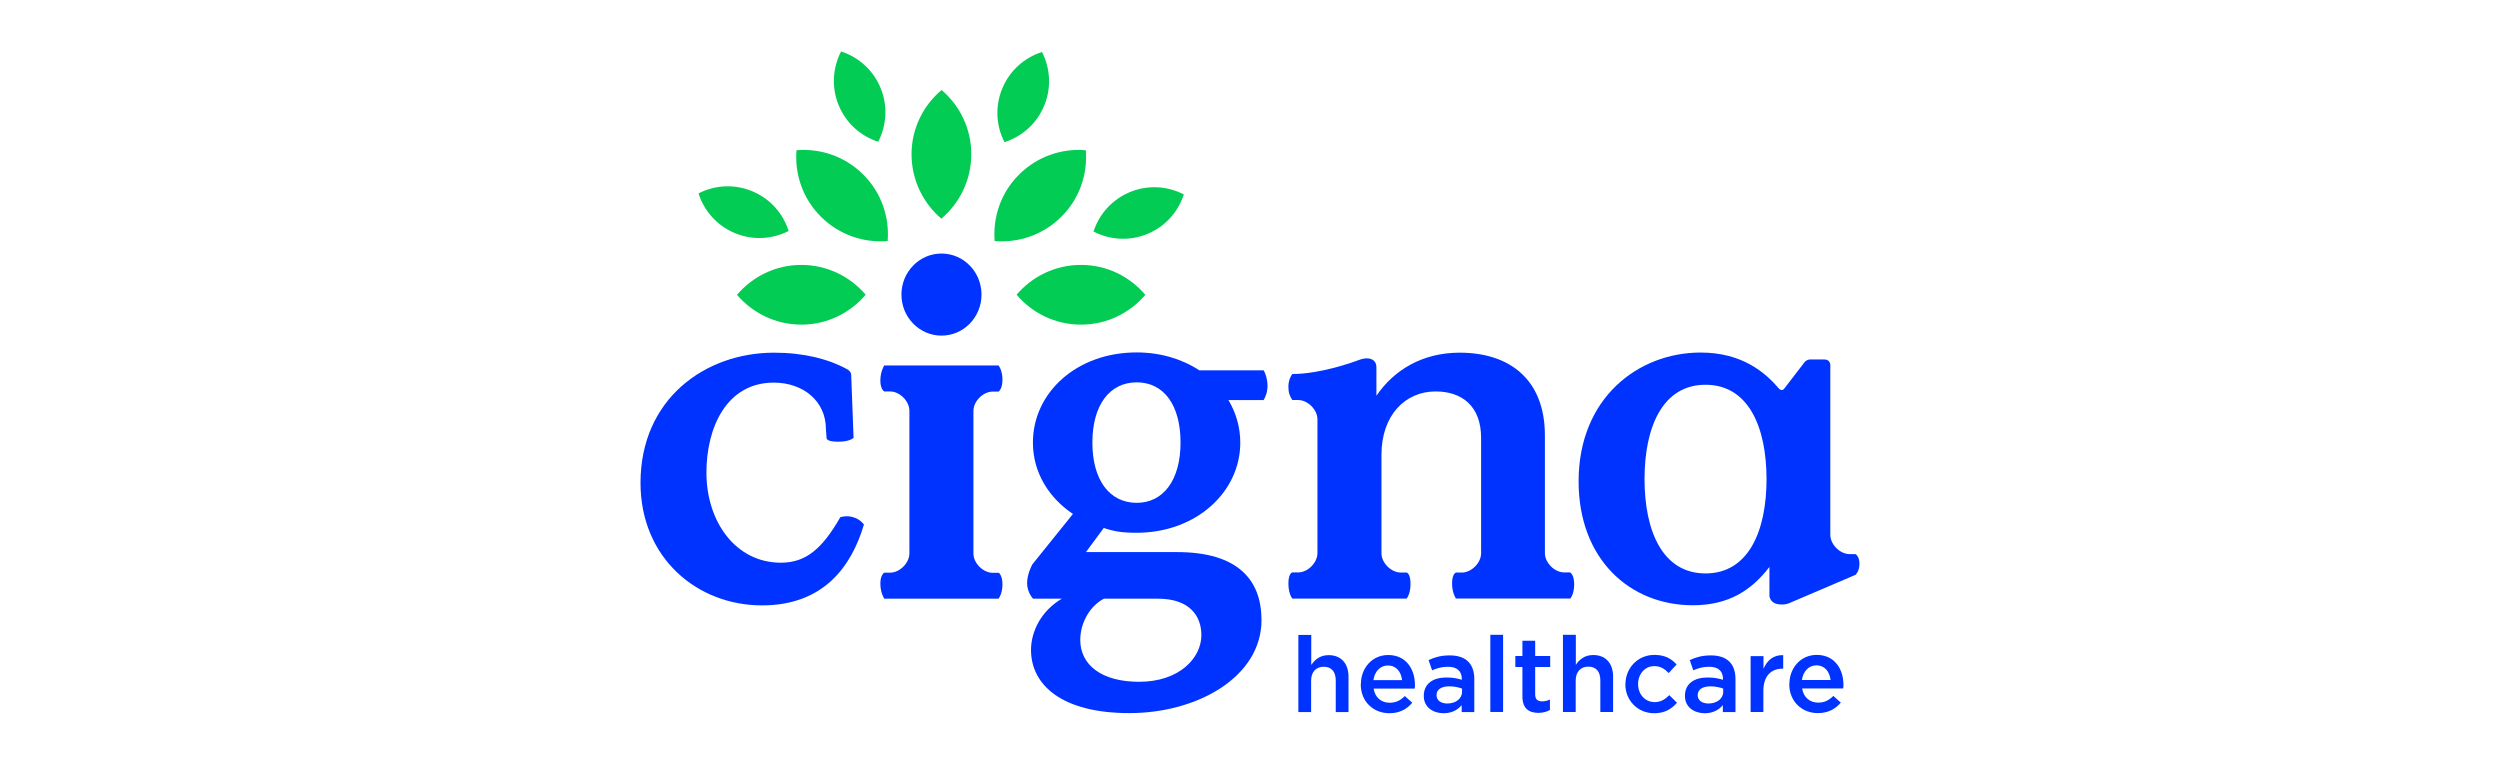 <?xml version="1.0" encoding="utf-8"?>
<!-- Generator: Adobe Illustrator 17.0.0, SVG Export Plug-In . SVG Version: 6.00 Build 0)  -->
<!DOCTYPE svg PUBLIC "-//W3C//DTD SVG 1.0//EN" "http://www.w3.org/TR/2001/REC-SVG-20010904/DTD/svg10.dtd">
<svg version="1.0" xmlns="http://www.w3.org/2000/svg" xmlns:xlink="http://www.w3.org/1999/xlink" x="0px" y="0px" width="340px"
	 height="104px" viewBox="0 0 340 104" enable-background="new 0 0 340 104" xml:space="preserve">
<g id="Layer_1">
	<path fill="#0033FF" d="M116.206,70.395c0.842,0.292,1.288,0.945,1.288,0.945c-1.718,5.788-5.565,10.992-13.861,10.992
		c-8.828,0-16.523-6.458-16.523-16.66c0-11.387,8.76-17.708,18.172-17.708c4.019,0,7.437,0.859,10.013,2.302
		c0,0,0.189,0.12,0.309,0.275c0.12,0.155,0.155,0.378,0.155,0.378l0.326,8.622c0,0-0.447,0.532-2.13,0.532
		c-1.683,0-1.546-0.532-1.546-0.532l-0.086-1.185c0-3.813-3.092-6.321-7.094-6.321c-6.389,0-9.155,6.063-9.155,12.246
		c0,6.647,3.95,12.246,10.134,12.246c3.435,0,5.634-1.941,8.073-6.183C114.282,70.344,115.141,70.017,116.206,70.395"/>
	<path fill="#0033FF" d="M252.357,75.359h-0.017h-0.79c-1.323,0-2.628-1.323-2.628-2.628V49.578c0,0-0.052-0.687-0.773-0.687h-2.01
		c-0.395,0-0.687,0.326-0.687,0.326l-2.8,3.641c-0.326,0.429-0.704,0-0.704,0c-1.872-2.198-5.015-4.912-10.666-4.912
		c-8.485,0-16.592,6.183-16.592,17.519c0,10.597,6.973,16.849,15.544,16.849c4.878,0,7.969-2.044,10.408-5.204v3.916
		c0,0,0.034,0.893,1.031,1.116c0.91,0.206,1.597-0.086,1.597-0.086l9.086-3.882c0,0,0.532-0.481,0.532-1.494
		S252.357,75.359,252.357,75.359z M231.952,77.987c-5.857,0-8.296-5.788-8.296-12.83s2.439-12.83,8.296-12.83
		s8.296,5.788,8.296,12.83S237.809,77.987,231.952,77.987z"/>
	<path fill="#0033FF" d="M135.803,77.866c0,0,0.532,0.326,0.532,1.615s-0.532,1.941-0.532,1.941H120.26c0,0-0.532-0.807-0.532-2.044
		s0.532-1.494,0.532-1.494h0.79c1.323,0,2.628-1.323,2.628-2.628V55.865c0-1.323-1.323-2.628-2.628-2.628h-0.79
		c0,0-0.532-0.258-0.532-1.494s0.532-2.044,0.532-2.044h15.544c0,0,0.532,0.653,0.532,1.941s-0.532,1.615-0.532,1.615h-0.79
		c-1.323,0-2.628,1.323-2.628,2.628v19.391c0,1.323,1.323,2.628,2.628,2.628h0.79"/>
	<path fill="#0033FF" d="M128.04,34.481c3.006,0,5.445,2.49,5.445,5.582c0,3.092-2.439,5.582-5.445,5.582
		c-3.006,0-5.445-2.508-5.445-5.582C122.595,36.989,125.034,34.481,128.04,34.481"/>
	<path fill="#0033FF" d="M176.595,86.351h1.735v4.088c0.481-0.721,1.185-1.34,2.37-1.34c1.7,0,2.697,1.151,2.697,2.92v4.826h-1.735
		v-4.311c0-1.185-0.584-1.855-1.632-1.855s-1.718,0.704-1.718,1.889v4.277h-1.735V86.351H176.595z"/>
	<path fill="#0033FF" d="M192.431,93.17c0-2.198-1.219-4.088-3.641-4.088c-2.181,0-3.71,1.786-3.71,3.95v0.034h-0.017
		c0,2.336,1.7,3.933,3.899,3.933c1.391,0,2.387-0.567,3.109-1.426l-1.013-0.91c-0.601,0.601-1.219,0.91-2.061,0.91
		c-1.116,0-1.992-0.687-2.181-1.924h5.582C192.431,93.479,192.431,93.324,192.431,93.17z M186.781,92.5
		c0.172-1.168,0.91-1.992,1.975-1.992c1.151,0,1.803,0.876,1.924,1.992H186.781z"/>
	<path fill="#0033FF" d="M197.172,89.134c-1.237,0-2.044,0.258-2.885,0.635l0.481,1.391c0.687-0.292,1.323-0.481,2.164-0.481
		c1.202,0,1.872,0.584,1.872,1.632v0.137c-0.584-0.172-1.168-0.309-2.095-0.309c-1.769,0-3.074,0.807-3.074,2.49v0.034
		c0,1.511,1.254,2.336,2.697,2.336c1.151,0,1.941-0.481,2.456-1.099v0.927v0.017h1.718v-4.5
		C200.504,90.319,199.405,89.134,197.172,89.134z M198.838,94.08c0,0.945-0.859,1.597-2.01,1.597c-0.807,0-1.46-0.395-1.46-1.116
		v-0.034c0-0.739,0.635-1.185,1.735-1.185c0.67,0,1.288,0.137,1.735,0.309V94.08z"/>
	<rect x="202.685" y="86.334" fill="#0033FF" width="1.735" height="10.494"/>
	<path fill="#0033FF" d="M207.048,94.716v-4.002h-0.962v-1.494h0.962v-2.078h1.735v2.078h2.044v1.494h-2.044v3.727
		c0,0.67,0.344,0.945,0.927,0.945c0.395,0,0.739-0.086,1.082-0.258v1.426c-0.429,0.24-0.927,0.395-1.563,0.395
		C207.958,96.948,207.048,96.382,207.048,94.716"/>
	<path fill="#0033FF" d="M212.578,86.334h1.735v4.088c0.481-0.721,1.185-1.34,2.37-1.34c1.7,0,2.697,1.151,2.697,2.92v4.826h-1.735
		v-4.311c0-1.185-0.584-1.855-1.632-1.855c-1.048,0-1.718,0.704-1.718,1.889v4.277h-1.735V86.334L212.578,86.334z"/>
	<path fill="#0033FF" d="M221.063,93.067v-0.034c0-2.164,1.666-3.968,3.933-3.968c1.443,0,2.336,0.532,3.023,1.305l-1.082,1.168
		c-0.532-0.567-1.099-0.945-1.975-0.945c-1.271,0-2.181,1.099-2.181,2.422v0.034c0,1.357,0.927,2.439,2.267,2.439
		c0.824,0,1.426-0.395,1.975-0.945l1.048,1.031c-0.756,0.842-1.632,1.426-3.109,1.426c-2.25,0-3.916-1.769-3.916-3.916"/>
	<path fill="#0033FF" d="M232.691,89.134c-1.237,0-2.044,0.258-2.885,0.635l0.481,1.391c0.687-0.292,1.323-0.481,2.164-0.481
		c1.219,0,1.872,0.584,1.872,1.632v0.137c-0.584-0.172-1.168-0.309-2.095-0.309c-1.769,0-3.074,0.807-3.074,2.49v0.034
		c0,1.511,1.254,2.336,2.697,2.336c1.151,0,1.941-0.481,2.456-1.099v0.927v0.017h1.718v-4.5
		C236.023,90.319,234.924,89.134,232.691,89.134z M234.357,94.08c0,0.945-0.859,1.597-2.01,1.597c-0.807,0-1.46-0.395-1.46-1.116
		v-0.034c0-0.739,0.635-1.185,1.735-1.185c0.67,0,1.288,0.137,1.735,0.309V94.08z"/>
	<path fill="#0033FF" d="M238.101,89.237h1.735v1.718c0.481-1.134,1.357-1.906,2.679-1.855v1.838h-0.103
		c-1.529,0-2.594,0.996-2.594,3.006v2.885h-1.735v-7.592H238.101z"/>
	<path fill="#0033FF" d="M250.708,93.153c0-2.198-1.219-4.088-3.641-4.088c-2.181,0-3.71,1.786-3.71,3.95v0.034h-0.017
		c0,2.336,1.7,3.933,3.899,3.933c1.391,0,2.387-0.567,3.109-1.426l-1.013-0.91c-0.601,0.601-1.219,0.91-2.061,0.91
		c-1.116,0-1.992-0.687-2.181-1.924h5.582C250.708,93.462,250.708,93.307,250.708,93.153z M245.057,92.483
		c0.172-1.168,0.91-1.992,1.975-1.992c1.151,0,1.803,0.876,1.924,1.992H245.057z"/>
	<path fill="#0033FF" d="M213.557,77.866c0,0,0.532,0.275,0.532,1.615s-0.532,1.924-0.532,1.924h-15.544
		c0,0-0.532-0.721-0.532-2.061c0-1.34,0.532-1.477,0.532-1.477h0.79c1.323,0,2.628-1.323,2.628-2.628V59.557
		c0-4.345-2.628-6.321-6.183-6.321c-4.139,0-7.368,3.229-7.368,8.622v13.38c0,1.323,1.323,2.628,2.628,2.628h0.79
		c0,0,0.532,0.086,0.532,1.529s-0.532,2.01-0.532,2.01h-15.544c0,0-0.532-0.618-0.532-2.044c0-1.426,0.532-1.511,0.532-1.511h0.79
		c1.323,0,2.628-1.323,2.628-2.628V57.032c0-1.323-1.323-2.628-2.628-2.628h-0.79c-0.344-0.55-0.532-0.979-0.532-1.786
		c0-0.91,0.326-1.477,0.532-1.752c3.744,0,8.176-1.563,9.052-1.906c1.305-0.515,2.387-0.137,2.387,0.996v3.865
		c2.37-3.487,6.252-5.857,11.319-5.857c6.853,0,11.594,3.693,11.594,11.25v16.008c0,1.323,1.323,2.628,2.628,2.628h0.79
		L213.557,77.866z"/>
	<path fill="#0033FF" d="M172.387,52.344h-0.017c0-0.79-0.292-1.649-0.515-1.975h-8.742c-2.353-1.546-5.29-2.439-8.536-2.439
		c-8.124,0-14.101,5.445-14.101,12.263c0,4.191,2.302,7.609,5.445,9.704l-5.531,6.87c0,0-0.704,1.271-0.704,2.542
		s0.807,2.113,0.807,2.113h3.916c-2.885,1.7-4.191,4.552-4.191,6.973c0,4.723,4.139,8.588,13.38,8.588
		c9.24,0,17.966-4.912,17.966-12.658c0-5.513-3.281-9.24-11.473-9.24h-12.401l2.422-3.281c1.374,0.464,2.49,0.653,4.466,0.653
		c8.073,0,14.101-5.513,14.101-12.263c0-2.095-0.584-4.071-1.615-5.788h4.792C172.113,53.958,172.387,53.357,172.387,52.344z
		 M150.128,81.422h7.351c4.397,0,5.908,2.439,5.908,4.947c0,3.143-3.023,6.355-8.468,6.355c-5.118,0-8.004-2.302-8.004-5.702
		C146.916,84.719,148.221,82.418,150.128,81.422z M154.594,68.385c-3.676,0-6.029-3.074-6.029-8.193
		c0-5.118,2.353-8.193,6.029-8.193s5.96,3.074,5.96,8.193C160.553,65.311,158.2,68.385,154.594,68.385z"/>
	<path fill="#03CC54" d="M123.969,20.981c0-3.504,1.597-6.647,4.088-8.742c2.473,2.113,4.053,5.256,4.036,8.76
		c0,3.504-1.597,6.647-4.071,8.742C125.55,27.628,123.969,24.485,123.969,20.981"/>
	<path fill="#03CC54" d="M136.319,12.015c-1.031,2.456-0.842,5.118,0.292,7.317c2.353-0.756,4.38-2.49,5.393-4.947
		c1.031-2.456,0.824-5.118-0.292-7.317C139.359,7.824,137.332,9.559,136.319,12.015"/>
	<path fill="#03CC54" d="M114.059,14.317c1.013,2.456,3.023,4.208,5.376,4.964c1.134-2.198,1.34-4.861,0.326-7.317
		c-1.013-2.456-3.023-4.208-5.376-4.964C113.252,9.198,113.046,11.861,114.059,14.317"/>
	<path fill="#03CC54" d="M99.941,31.698c2.456,1.031,5.118,0.842,7.317-0.292c-0.756-2.353-2.49-4.38-4.947-5.393
		c-2.456-1.031-5.118-0.842-7.317,0.292C95.75,28.658,97.485,30.685,99.941,31.698"/>
	<path fill="#03CC54" d="M153.683,26.116c-2.456,1.013-4.208,3.023-4.964,5.376c2.198,1.134,4.861,1.34,7.317,0.326
		c2.456-1.013,4.208-3.023,4.964-5.376C158.802,25.309,156.139,25.103,153.683,26.116"/>
	<path fill="#03CC54" d="M147.019,36.027c-3.504,0-6.647,1.563-8.76,4.053c2.095,2.49,5.239,4.071,8.742,4.071
		s6.647-1.563,8.76-4.053C153.666,37.607,150.523,36.027,147.019,36.027"/>
	<path fill="#03CC54" d="M138.603,23.729c-2.49,2.473-3.59,5.805-3.332,9.052c3.246,0.275,6.578-0.824,9.069-3.298
		s3.59-5.805,3.332-9.052C144.426,20.156,141.094,21.256,138.603,23.729"/>
	<path fill="#03CC54" d="M108.975,36.027c-3.504,0-6.647,1.597-8.742,4.071c2.113,2.473,5.256,4.053,8.76,4.053
		s6.647-1.597,8.742-4.071C115.622,37.607,112.479,36.027,108.975,36.027"/>
	<path fill="#03CC54" d="M117.391,23.729c-2.49-2.473-5.823-3.573-9.069-3.298c-0.258,3.246,0.842,6.578,3.332,9.052
		c2.49,2.473,5.823,3.573,9.069,3.298C120.981,29.534,119.882,26.202,117.391,23.729"/>
</g>
<g id="Layer_2" display="none">
</g>
</svg>
